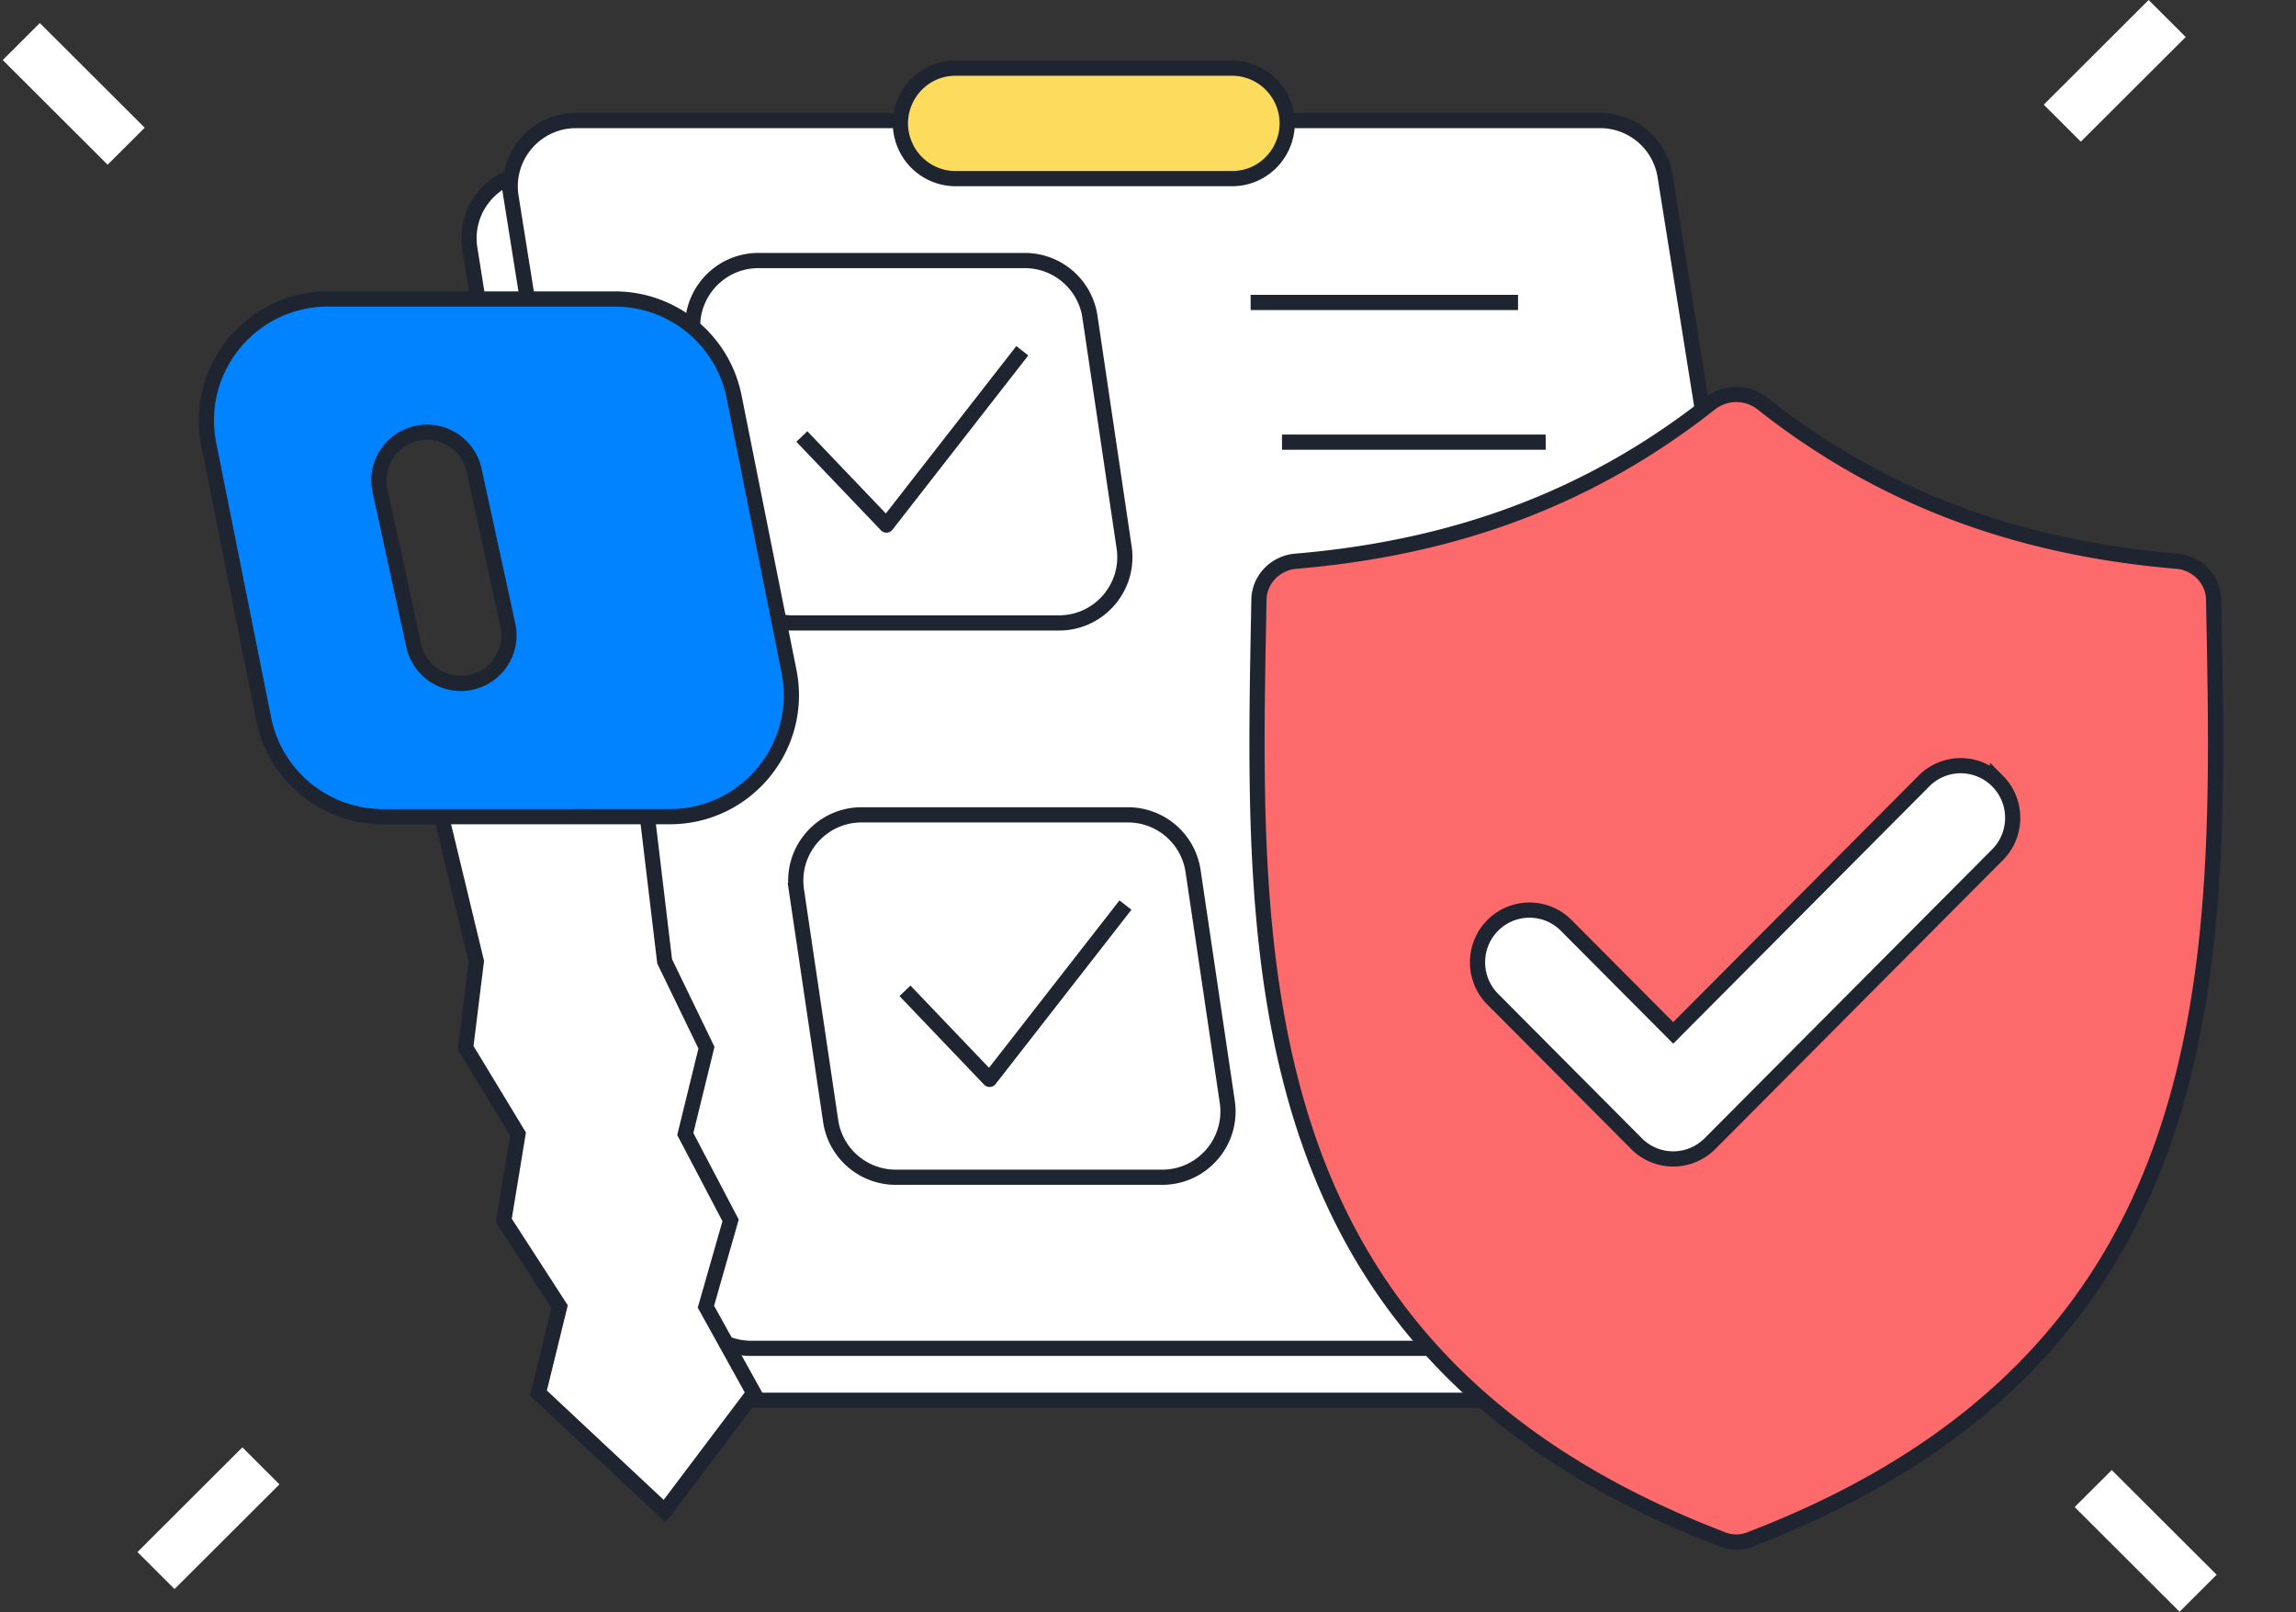 <svg width="443" height="311" fill="none" xmlns="http://www.w3.org/2000/svg"><rect width="100%" height="100%" fill="#333333" stroke="none"/><path d="m46.762 279.224 7.154 7.138-20.237 20.194-7.154-7.139 20.237-20.193ZM427.688 303.797l-20.238-20.194-7.154 7.139 20.238 20.193 7.154-7.138ZM7.682 4.444l20.237 20.194-7.153 7.138L.528 11.583l7.154-7.139ZM414.568 0l7.154 7.138-20.238 20.194-7.154-7.139L414.568 0Z" fill="#fff"/><path d="M90.657 47.984c-1.231-7.718 4.731-14.707 12.547-14.707h197.574a12.705 12.705 0 0 1 12.546 10.703l33.74 211.456c1.231 7.717-4.731 14.706-12.547 14.706H136.943a12.705 12.705 0 0 1-12.546-10.703L90.657 47.984Z" fill="#fff" stroke="#1F2431" stroke-width="2.932"/><path d="M98.605 37.962c-1.231-7.717 4.731-14.707 12.546-14.707h197.573A12.704 12.704 0 0 1 321.27 33.96l33.74 211.453c1.231 7.718-4.731 14.707-12.547 14.707H144.891a12.706 12.706 0 0 1-12.547-10.703L98.604 37.962Z" fill="#fff" stroke="#1F2431" stroke-width="2.932"/><path d="M247.354 85.3h50.884M267.627 192.157h50.884M252.696 113.559h50.884M272.968 220.417h50.884M241.304 58.348h51.591M261.576 165.205h51.591" stroke="#1F2431" stroke-width="2.932"/><path d="M153.675 171.768c-1.138-7.674 4.809-14.568 12.568-14.568h51.387a12.704 12.704 0 0 1 12.567 10.842l6.598 44.504c1.137 7.675-4.809 14.568-12.568 14.568H172.84a12.706 12.706 0 0 1-12.568-10.842l-6.597-44.504Z" fill="#fff" stroke="#1F2431" stroke-width="2.932"/><path d="m174.611 191.149 16.324 17.087 26.214-33.629" stroke="#1F2431" stroke-width="2.932" stroke-linejoin="round"/><path d="M133.774 64.83c-1.137-7.674 4.809-14.568 12.568-14.568h51.387a12.706 12.706 0 0 1 12.568 10.842l6.597 44.504c1.138 7.675-4.809 14.568-12.568 14.568h-51.387a12.704 12.704 0 0 1-12.567-10.842l-6.598-44.504Z" fill="#fff" stroke="#1F2431" stroke-width="2.932"/><path d="m154.711 84.21 16.323 17.088 26.214-33.629" stroke="#1F2431" stroke-width="2.932" stroke-linejoin="round"/><path d="M174.81 28.46c-3.437-7.08 1.72-15.317 9.59-15.317h53.284a10.66 10.66 0 0 1 9.59 6.004c3.438 7.08-1.719 15.316-9.59 15.316H184.4a10.662 10.662 0 0 1-9.59-6.004Z" fill="#FDDB5D" stroke="#1F2431" stroke-width="2.932"/><path d="M332.471 297.026c-46.255-17.688-68.896-45.321-79.892-76.811-11.04-31.617-10.382-67.208-9.741-100.93l.068-3.61c.072-3.879 3.162-7.073 7.1-7.405 31.27-2.634 57.295-12.519 79.985-30.435a8.11 8.11 0 0 1 10.021 0c22.693 17.916 48.721 27.802 79.995 30.435 3.937.332 7.027 3.526 7.099 7.405l.068 3.603c.64 33.724 1.298 69.317-9.743 100.934-10.997 31.491-33.641 59.126-79.9 76.814a7.213 7.213 0 0 1-5.06 0Z" fill="#FC6A6B" stroke="#1F2431" stroke-width="2.932"/><path d="m371.226 150.662-48.385 48.604-20.648-20.741a9.993 9.993 0 0 0-14.176 0c-3.915 3.934-3.915 10.309 0 14.242l27.735 27.863a9.975 9.975 0 0 0 7.089 2.948 9.973 9.973 0 0 0 7.088-2.948l55.473-55.725c3.916-3.933 3.916-10.31.001-14.241a9.993 9.993 0 0 0-14.177-.002ZM83.875 152.15h40.382l3.982 33.312 8.068 16.657-4.086 16.656 8.743 16.656-4.762 16.657 9.235 16.656-17.198 22.79-24.351-22.79 4.086-16.656-10.769-16.657 2.736-16.656-10.094-16.656 2.06-16.657-8.032-33.312Z" fill="#fff" stroke="#1F2431" stroke-width="2.932"/><path fill-rule="evenodd" clip-rule="evenodd" d="M40.283 85.737c-2.903-14.514 8.198-28.056 23-28.056h55.354c11.181 0 20.807 7.892 23 18.856l10.593 52.957c2.903 14.514-8.199 28.056-23 28.056H73.875c-11.18 0-20.807-7.892-23-18.855L40.284 85.737Zm51.19 4.963a9.29 9.29 0 0 0-9.076-7.312c-5.928 0-10.34 5.477-9.078 11.268l6.51 29.876a9.29 9.29 0 0 0 9.078 7.312c5.928 0 10.34-5.477 9.077-11.269L91.474 90.7Z" fill="#0183FF"/><path d="m40.283 85.737-1.437.288 1.437-.288Zm101.354-9.2-1.437.287 1.437-.287Zm10.593 52.957 1.437-.287-1.437.287Zm-101.354 9.201 1.437-.288-1.438.288ZM91.474 90.7l1.432-.312-1.433.312Zm-18.155 3.956-1.432.313 1.432-.313Zm6.51 29.876-1.431.312 1.432-.312Zm18.155-3.957 1.432-.312-1.432.312Zm-34.701-64.36c-15.727 0-27.522 14.388-24.437 29.81l2.875-.575c-2.722-13.607 7.686-26.303 21.562-26.303v-2.932Zm55.354 0H63.283v2.932h55.354v-2.932Zm24.438 20.034c-2.33-11.649-12.558-20.034-24.438-20.034v2.932c10.482 0 19.507 7.399 21.563 17.677l2.875-.575Zm10.592 52.958-10.592-52.958-2.875.575 10.592 52.958 2.875-.575Zm-24.437 29.809c15.727 0 27.522-14.388 24.437-29.809l-2.875.575c2.722 13.607-7.686 26.302-21.562 26.302v2.932Zm-55.355 0h55.355v-2.932H73.875v2.932Zm-24.437-20.034c2.33 11.649 12.558 20.034 24.437 20.034v-2.932c-10.481 0-19.506-7.399-21.562-17.677l-2.875.575ZM38.846 86.025l10.592 52.957 2.875-.575L41.72 85.45l-2.875.575Zm43.55-1.17a7.824 7.824 0 0 1 7.645 6.157l2.865-.624a10.756 10.756 0 0 0-10.51-8.466v2.932Zm-7.644 9.49c-1.063-4.879 2.652-9.49 7.645-9.49v-2.933c-6.864 0-11.971 6.34-10.51 13.047l2.865-.625Zm6.51 29.874-6.51-29.875-2.865.625 6.51 29.875 2.865-.625Zm7.645 6.159a7.825 7.825 0 0 1-7.645-6.159l-2.864.625a10.756 10.756 0 0 0 10.509 8.466v-2.932Zm7.645-9.49c1.063 4.877-2.653 9.49-7.645 9.49v2.932c6.863 0 11.971-6.341 10.51-13.047l-2.865.625Zm-6.51-29.876 6.51 29.876 2.864-.625-6.51-29.875-2.865.624Z" fill="#1F2431"/></svg>